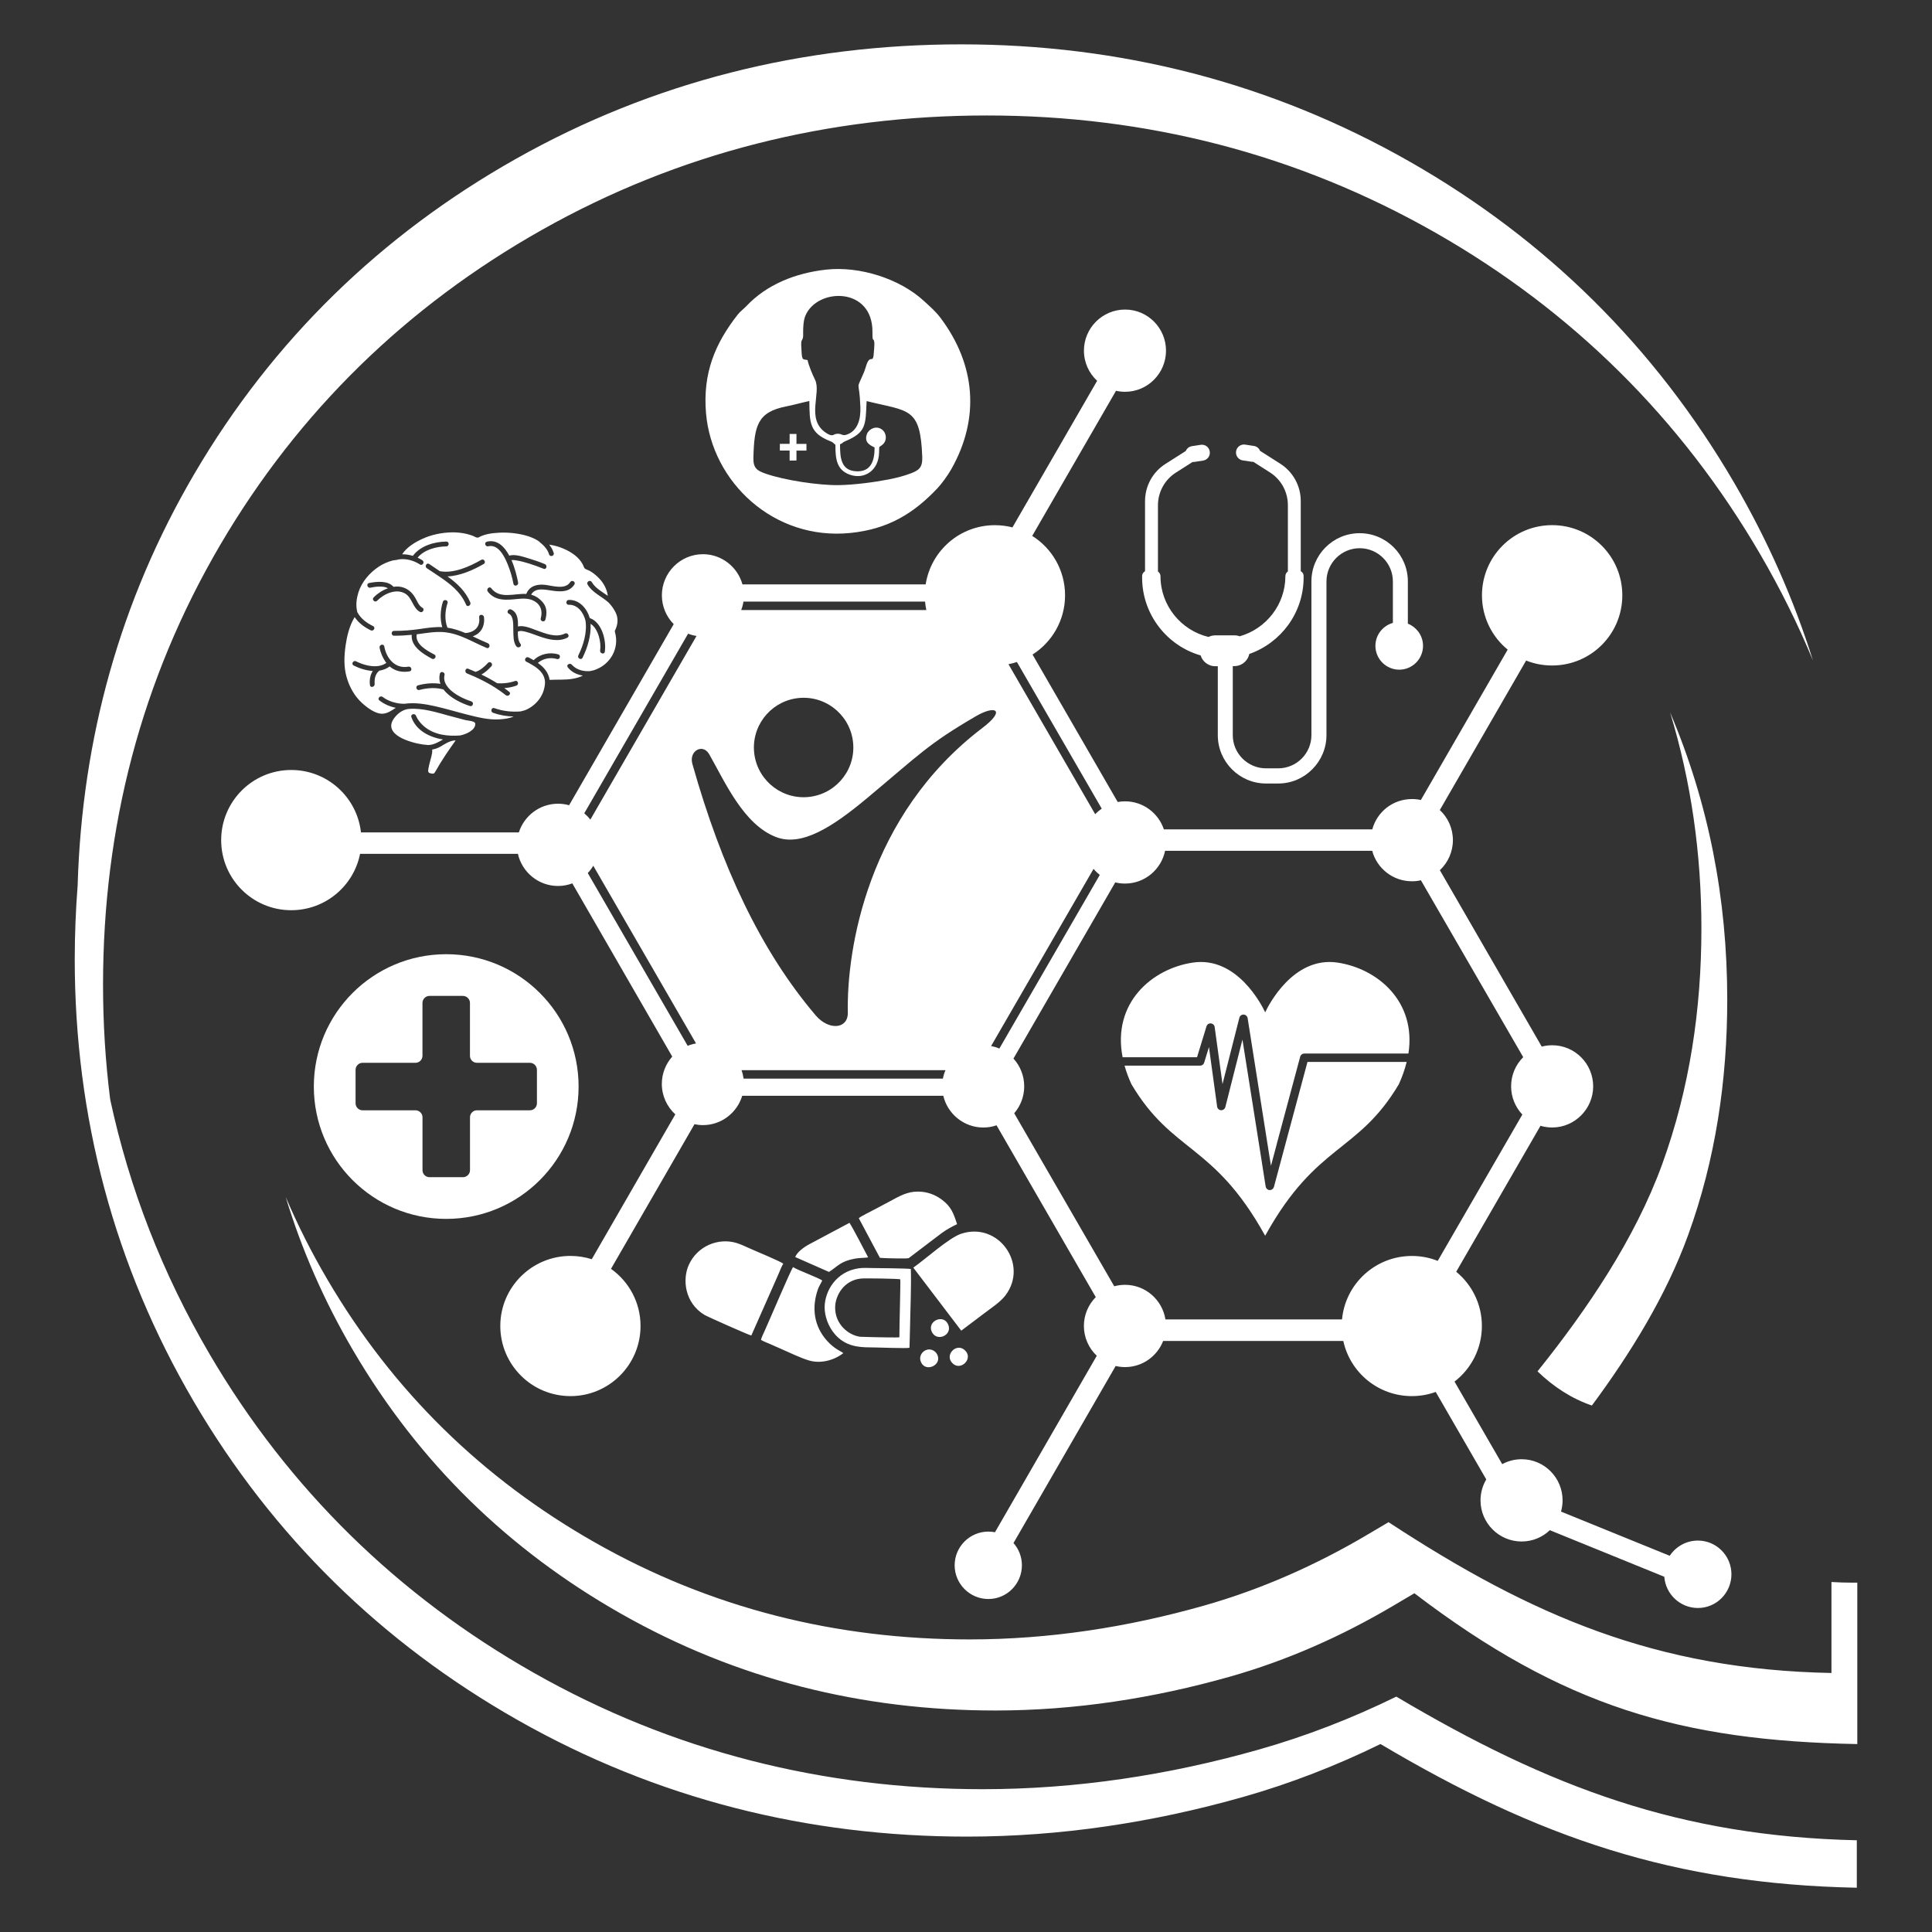 <?xml version="1.0" encoding="utf-8"?>
<!-- Generator: Adobe Illustrator 25.2.1, SVG Export Plug-In . SVG Version: 6.00 Build 0)  -->
<svg version="1.1" id="Шар_1" xmlns="http://www.w3.org/2000/svg" xmlns:xlink="http://www.w3.org/1999/xlink" x="0px" y="0px"
	 viewBox="0 0 480 480" style="enable-background:new 0 0 480 480;" xml:space="preserve">
<rect x="0" y="0" width="480" height="480" fill="#333333" stroke="none"/>
<style type="text/css">
	.st0{fill-rule:evenodd;clip-rule:evenodd;fill:#FFF;}
	.st1{fill-rule:evenodd;clip-rule:evenodd;fill:#FFF;}
</style>
<g>
	<path class="st0" d="M19.29,220c1.07-36.35,10.5-70.76,29.05-102.37C67.78,84.5,94.67,58.38,128.1,39.51
		c34.18-19.29,71.51-28.49,110.68-28.49c39.57,0,77.07,9.53,111.48,29.15c33.9,19.33,60.99,46.14,80.64,79.86
		c8.25,14.16,14.75,28.87,19.52,44.06c-3.72-8.99-8.09-17.79-13.1-26.39c-19.65-33.72-46.74-60.53-80.64-79.86
		c-34.41-19.62-71.91-29.15-111.48-29.15c-39.18,0-76.51,9.2-110.68,28.49c-33.43,18.87-60.31,44.99-79.76,78.12
		c-19.74,33.63-29.16,70.43-29.16,109.37c0,9.63,0.59,19.14,1.78,28.5c4.74,22.07,12.96,43.24,24.7,63.27
		c19.63,33.48,46.74,59.98,80.48,79.13c34.45,19.55,72.04,28.95,111.6,28.95c23.22,0,46.26-3.51,68.58-9.84
		c11.77-3.34,23.19-7.78,34.17-13.16c38.08,22.6,70.59,34.7,114.41,35.69v11.79c-45.24-0.91-79-12.35-118.34-35.7
		c-10.98,5.38-22.4,9.82-34.17,13.16c-22.32,6.33-45.36,9.84-68.58,9.84c-39.56,0-77.15-9.4-111.6-28.95
		c-33.74-19.15-60.85-45.65-80.48-79.13c-19.82-33.8-29.58-70.82-29.58-109.96C18.58,232.11,18.82,226.03,19.29,220L19.29,220z
		 M381.99,340.71c4.03,3.89,8.51,6.78,13.51,8.49c9.64-13.01,18.47-27.36,23.89-42.29c6.85-18.84,9.74-38.56,9.74-58.56
		c0-25.06-4.64-48.88-14.2-71.36c5.23,17.19,7.78,35.1,7.78,53.69c0,20-2.9,39.72-9.74,58.56
		C406.23,307.79,394.26,325.42,381.99,340.71L381.99,340.71z M70.97,297.36c3.99,13.16,9.57,25.89,16.77,38.17
		c16.3,27.79,38.54,49.5,66.56,65.4c28.76,16.32,59.9,24.04,92.98,24.04c19.75,0,39.3-3.03,58.29-8.41
		c14.26-4.04,27.81-10.07,40.57-17.61l5.26-3.11c36.99,28.2,66.36,36.64,110.04,37.47v-40.1h-1.04c-1.8,0-3.6-0.06-5.38-0.16v22.6
		c-43.38-0.83-74.41-14.13-110.04-37.47l-5.26,3.11c-12.75,7.54-26.3,13.56-40.56,17.61c-18.98,5.39-38.53,8.41-58.29,8.41
		c-33.08,0-64.21-7.71-92.98-24.04c-28.02-15.9-50.26-37.61-66.56-65.4C77.38,311.16,73.94,304.32,70.97,297.36z"/>
	<path class="st0" d="M269.29,329.43c0,2.91,1.23,5.54,3.2,7.41l-25.29,43.84c-0.53-0.11-1.08-0.16-1.64-0.16
		c-4.63,0-8.38,3.77-8.38,8.37c0,4.6,3.75,8.38,8.38,8.38c4.62,0,8.33-3.78,8.33-8.38c0-2.11-0.79-4.06-2.09-5.53l25.38-43.98
		c0.75,0.17,1.53,0.27,2.33,0.27c4.32,0,7.99-2.7,9.47-6.49h44.76c1.7,7.84,8.68,13.7,17.04,13.7c2.08,0,4.07-0.37,5.92-1.04
		l12.56,21.74c-0.91,1.53-1.43,3.31-1.43,5.21c0,5.61,4.57,10.21,10.22,10.21c2.72,0,5.18-1.07,7-2.81l28.44,11.57
		c0.32,4.31,3.93,7.76,8.35,7.76c4.62,0,8.33-3.78,8.33-8.38c0-4.59-3.71-8.37-8.33-8.37c-2.93,0-5.5,1.51-7,3.78l-27.01-10.98
		c0.25-0.89,0.39-1.83,0.39-2.79c0-5.61-4.53-10.22-10.17-10.22c-1.75,0-3.39,0.44-4.83,1.22l-11.85-20.51
		c4.14-3.18,6.8-8.19,6.8-13.83c0-5.42-2.49-10.27-6.38-13.46l20.94-36.26c0.92,0.27,1.9,0.42,2.91,0.42
		c5.61,0,10.18-4.62,10.18-10.22c0-5.64-4.57-10.21-10.18-10.21c-0.9,0-1.77,0.12-2.6,0.33l-25.31-43.82
		c1.99-1.87,3.24-4.53,3.24-7.46c0-2.96-1.25-5.63-3.25-7.49l21.44-37.14c2,0.8,4.17,1.23,6.46,1.23c9.65,0,17.44-7.79,17.44-17.43
		c0-9.64-7.79-17.44-17.44-17.44c-9.63,0-17.43,7.79-17.43,17.44c0,5.44,2.49,10.3,6.39,13.49l-21.57,37.36
		c-0.71-0.16-1.44-0.24-2.2-0.24c-4.76,0-8.7,3.19-9.87,7.54h-51.78c-1.35-4.04-5.14-6.97-9.64-6.97c-0.62,0-1.24,0.06-1.83,0.16
		l-21.16-36.63c4.86-3.09,8.08-8.52,8.08-14.71c0-6.23-3.25-11.69-8.16-14.77l20.82-36.05c0.72,0.16,1.48,0.25,2.25,0.25
		c5.64,0,10.17-4.62,10.17-10.22c0-5.61-4.53-10.21-10.17-10.21c-5.65,0-10.22,4.6-10.22,10.21c0,2.95,1.26,5.62,3.28,7.49
		l-21.04,36.42c-1.4-0.36-2.86-0.55-4.37-0.55c-8.71,0-15.89,6.37-17.19,14.71h-45.52c-1.19-4.3-5.14-7.5-9.81-7.5
		c-5.65,0-10.21,4.61-10.21,10.22c0,2.78,1.12,5.31,2.94,7.16l-25.99,44.99c-0.87-0.25-1.79-0.38-2.74-0.38
		c-4.57,0-8.43,3.01-9.74,7.13H89.68c-0.96-8.73-8.34-15.51-17.33-15.51c-9.6,0-17.4,7.79-17.4,17.44c0,9.6,7.79,17.4,17.4,17.4
		c8.48,0,15.53-6.03,17.11-14.01h39.21c1.02,4.55,5.1,7.99,9.97,7.99c1.25,0,2.44-0.23,3.55-0.65l24.83,43.04
		c-1.61,1.81-2.59,4.19-2.59,6.79c0,2.98,1.29,5.68,3.35,7.56l-20.76,35.99c-1.67-0.53-3.44-0.82-5.28-0.82
		c-9.63,0-17.44,7.79-17.44,17.4c0,9.64,7.81,17.43,17.44,17.43c9.6,0,17.4-7.79,17.4-17.43c0-5.86-2.9-11.04-7.34-14.19
		l20.74-35.93c0.68,0.14,1.39,0.22,2.12,0.22c4.58,0,8.48-3.09,9.74-7.28h49.96c1.06,4.49,5.11,7.88,9.95,7.88
		c1.15,0,2.26-0.19,3.28-0.55l24.65,42.69C270.41,324.12,269.29,326.66,269.29,329.43L269.29,329.43z M289.55,327.81
		c-0.77-4.85-4.95-8.6-10.04-8.6c-0.93,0-1.83,0.13-2.68,0.36l-24.85-42.98c1.55-1.8,2.48-4.14,2.48-6.69c0-2.66-1.01-5.09-2.67-6.9
		l25.29-43.77c0.78,0.19,1.59,0.29,2.43,0.29c4.92,0,9-3.52,9.95-8.14h51.46c1.16,4.34,5.11,7.57,9.88,7.57
		c0.76,0,1.51-0.08,2.22-0.25l25.42,43.95c-1.86,1.85-3.01,4.41-3.01,7.25c0,2.7,1.06,5.17,2.79,7.01l-21.02,36.35
		c-1.99-0.79-4.15-1.22-6.42-1.22c-9.09,0-16.54,6.93-17.36,15.77H289.55L289.55,327.81z M199.01,173.38
		c6.81-0.36,12.62,4.88,12.98,11.69c0.36,6.81-4.88,12.62-11.69,12.98c-6.81,0.36-12.62-4.88-12.98-11.69
		C186.97,179.55,192.2,173.74,199.01,173.38L199.01,173.38z M172.02,189.8c-0.92-3.24,2.59-5.22,4.2-2.38
		c3.98,7.02,8.55,17.44,16.58,20.54c6.33,2.44,13.94-2.41,22.68-9.71c12.91-10.78,15.07-13.37,26.98-20.31
		c4.89-2.85,7.5-1.56,1.62,2.91c-28.62,21.75-33.76,55.17-33.44,70.73c0.08,4.09-4.72,4.53-7.99,0.68
		C189.06,236.28,179.27,215.48,172.02,189.8L172.02,189.8z M184.23,265.88h50.67c-0.29,0.67-0.5,1.37-0.64,2.1l-49.52,0
		C184.64,267.26,184.47,266.55,184.23,265.88L184.23,265.88z M246.24,259.88l25.45-44.01c0.46,0.55,0.98,1.05,1.55,1.5
		c-8.32,14.38-16.63,28.76-24.95,43.14C247.64,260.23,246.95,260.02,246.24,259.88L246.24,259.88z M272.1,202.29l-21.55-37.27
		c0.72-0.14,1.42-0.32,2.1-0.55c7.02,12.15,14.04,24.29,21.07,36.43C273.13,201.31,272.59,201.77,272.1,202.29L272.1,202.29z
		 M230.14,151.56h-45.99c0.26-0.67,0.45-1.37,0.56-2.1h45.12C229.89,150.17,230,150.88,230.14,151.56L230.14,151.56z M173.05,158
		l-26.38,45.63c-0.45-0.58-0.96-1.1-1.51-1.57c8.6-14.88,17.2-29.75,25.8-44.63C171.62,157.7,172.32,157.89,173.05,158L173.05,158z
		 M147.4,215.09l25.53,44.15c-0.72,0.12-1.42,0.32-2.08,0.59c-8.28-14.3-16.55-28.61-24.82-42.92
		C146.55,216.36,147.01,215.75,147.4,215.09z"/>
	<g>
		<path class="st1" d="M150.26,161.93c-0.12,0.76-1.27,0.44-1.16-0.32c0.31-1.95-0.42-5.41-2.37-6.62c0.16,2.88-0.74,5.88-2,8.43
			c-0.34,0.69-1.38,0.09-1.04-0.6c1.27-2.56,2.22-5.76,1.77-8.62c-0.48-1.97-1.91-4.02-4.17-3.95c-0.77,0.03-0.76-1.17,0.01-1.2
			c2.67-0.09,4.54,2.15,5.23,4.51C149.57,154.6,150.69,159.18,150.26,161.93L150.26,161.93z M140.96,158.43
			c0.69-0.35,0.08-1.38-0.61-1.03c-2.22,1.13-4.93-0.04-7.08-0.81c-1.28-0.46-3.11-1.3-4.58-0.95c0.03-1.75-0.07-3.43-1.68-4.21
			c-0.69-0.33-1.3,0.7-0.6,1.04c1.27,0.61,1.08,2.83,1.12,4c0.04,1.31-0.07,3,0.75,4.11c0.46,0.61,1.5,0.01,1.03-0.61
			c-0.59-0.79-0.67-1.89-0.65-3.05c0.68-0.32,1.52-0.07,2.22,0.12c1.12,0.31,2.21,0.75,3.31,1.13
			C136.37,158.92,138.81,159.52,140.96,158.43L140.96,158.43z M128.28,170.35c-0.95,0.33-1.96,0.53-2.99,0.6
			c0.41,0.3,0.82,0.6,1.22,0.92c0.6,0.48-0.25,1.33-0.84,0.85c-0.78-0.62-1.6-1.21-2.44-1.75c-0.04-0.02-0.98-0.61-1.05-0.65
			c-1.36-0.81-2.77-1.53-4.21-2.18c-0.06-0.02-0.11-0.04-0.15-0.07c-0.6-0.27-1.2-0.52-1.8-0.76c-0.71-0.28-0.4-1.44,0.31-1.16
			c0.61,0.24,1.22,0.5,1.83,0.77c1.23-0.39,2.22-1.3,3.08-2.23c0.53-0.57,1.37,0.28,0.85,0.84c-0.73,0.79-1.54,1.54-2.48,2.06
			c1.34,0.65,2.65,1.36,3.9,2.15c1.5,0.12,3.04-0.06,4.46-0.55C128.7,168.94,129.01,170.1,128.28,170.35L128.28,170.35z
			 M116.77,175.41c0.74,0.23,1.05-0.92,0.32-1.16c-1.67-0.53-4.24-1.69-5.68-3.34c-0.03-0.04-0.52-0.7-0.54-0.74
			c-0.44-0.74-0.64-1.57-0.43-2.46c0.18-0.75-0.98-1.07-1.16-0.32c-0.21,0.91-0.13,1.75,0.14,2.51c-1.83-0.3-3.79-0.1-5.55,0.36
			c-0.75,0.2-0.44,1.35,0.31,1.16c1.92-0.51,4.08-0.67,6.01-0.12C111.74,173.37,114.69,174.75,116.77,175.41L116.77,175.41z
			 M102.3,157.72c-1.46,0.15-2.94,0.23-4.41,0.22c-0.77-0.01-0.77-1.21,0.01-1.2c2.22,0.02,4.44-0.17,6.64-0.5
			c1.79-0.27,3.55-0.52,5.34-0.43c-0.61-2.03-0.48-4.3,0.16-6.31c0.23-0.73,1.39-0.42,1.15,0.32c-0.62,1.92-0.78,4.22-0.02,6.12
			c1.55,0.24,3.02,0.73,4.44,1.33c0.6-0.02,1.26-0.18,1.8-0.45c1.41-0.72,1.82-1.98,1.64-3.5c-0.09-0.76,1.11-0.75,1.2,0.01
			c0.21,1.75-0.37,3.51-1.99,4.4c-0.26,0.14-0.53,0.26-0.81,0.37c1.25,0.58,2.49,1.19,3.77,1.72c0.71,0.29,0.4,1.45-0.31,1.16
			c-1.82-0.75-3.6-1.71-5.43-2.5c-0.13-0.01-0.23-0.06-0.31-0.13c-1.41-0.59-2.85-1.06-4.37-1.24c-0.02,0-0.36-0.04-0.39-0.05
			c-2.28-0.2-4.47,0.22-6.73,0.51c-0.05,0.01-0.1,0.01-0.15,0.02c-0.45,2.47,2.53,4.05,4.39,5.03c0.69,0.36,0.08,1.4-0.6,1.04
			C105.06,162.45,102.01,160.56,102.3,157.72L102.3,157.72z M101.77,166.79c0.76-0.14,0.45-1.3-0.31-1.16
			c-3.28,0.6-5.45-2.04-5.99-5.03c-0.14-0.76-1.29-0.44-1.16,0.31c0.23,1.27,0.79,2.55,1.53,3.6c0.05,0.07,0.1,0.13,0.15,0.19
			c-0.53,0.38-1.14,0.61-1.77,0.73c-0.03,0.01-0.46,0.07-0.49,0.07c-1.79,0.17-3.78-0.45-5.27-1.2c-0.69-0.35-1.29,0.69-0.6,1.04
			c1.4,0.71,3.09,1.26,4.75,1.36c-0.65,1.02-0.86,2.3-0.69,3.53c0.1,0.76,1.25,0.44,1.16-0.31c0.04,0.31-0.01-0.12-0.01-0.19
			c-0.01-0.29,0-0.58,0.03-0.88c0.08-0.86,0.46-1.7,1.16-2.23c0.91-0.14,1.78-0.47,2.55-1.04
			C98.17,166.74,99.91,167.13,101.77,166.79L101.77,166.79z M92.83,148.42c-0.54,0.55,0.31,1.39,0.85,0.84
			c1.69-1.71,4.7-3.13,6.98-1.79c1.76,1.03,1.87,3.59,3.67,4.55c0.68,0.37,1.28-0.67,0.6-1.04c-0.9-0.48-1.31-1.71-1.81-2.54
			c-0.67-1.12-1.57-1.99-2.81-2.44c-0.81-0.3-1.67-0.34-2.54-0.21c-1.4-1.6-4.19-1.32-6.07-0.94c-0.76,0.15-0.45,1.31,0.31,1.16
			c1.13-0.23,3.22-0.55,4.38,0.14C95.02,146.63,93.75,147.49,92.83,148.42L92.83,148.42z M106.64,140.13
			c-0.64-0.44-1.23,0.6-0.6,1.04c0.76,0.52,1.53,1.01,2.29,1.52c0.03,0.02,0.53,0.35,0.55,0.37c2.84,1.89,5.52,3.9,6.93,7.2
			c0.3,0.71,1.33,0.09,1.03-0.61c-1.21-2.82-3.31-4.75-5.66-6.44c3.14-0.13,6.42-1.6,9-3.09c0.67-0.39,0.06-1.42-0.61-1.03
			c-2.9,1.67-6.9,3.47-10.31,2.81C108.39,141.3,107.5,140.73,106.64,140.13L106.64,140.13z M120.98,134.57
			c2.53-0.58,4.31,1.16,5.55,3.48c1.39-0.44,3.38,0.26,4.61,0.62c1.43,0.42,2.85,0.91,4.23,1.48c0.71,0.29,0.4,1.45-0.31,1.16
			c-1.17-0.48-2.36-0.9-3.56-1.28c-0.94-0.29-1.9-0.57-2.87-0.74c-0.44-0.07-1.04-0.21-1.55-0.13c0.86,1.97,1.37,4.13,1.65,5.59
			c0.14,0.75-1.02,1.07-1.16,0.31c-0.31-1.66-0.81-3.32-1.45-4.89c-0.78-1.89-2.28-5.03-4.81-4.45
			C120.53,135.9,120.22,134.75,120.98,134.57L120.98,134.57z M141.67,144.62c-1.24,1.98-4.4,0.89-6.26,0.68
			c-2.08-0.23-3.87,0.32-4.66,2.26c-3.01-0.17-6.54,1.37-8.71-1.42c-0.48-0.61-1.31,0.25-0.84,0.85c1.87,2.4,4.65,2.1,7.37,1.82
			c1.44-0.14,2.92-0.2,4.21,0.55c1.64,0.95,2.05,2.52,1.57,4.27c-0.2,0.75,0.95,1.06,1.15,0.32c0.41-1.51,0.43-3.02-0.62-4.27
			c-0.79-0.94-1.76-1.62-2.91-1.93c0.99-1.89,3.49-1.24,5.38-0.98c1.98,0.28,4.15,0.35,5.35-1.55
			C143.12,144.56,142.08,143.96,141.67,144.62L141.67,144.62z M152.93,152.13c-0.38-0.75-0.84-1.45-1.41-2.07
			c-0.1-0.11-0.18-0.2-0.24-0.29c-0.01-0.01-0.03-0.02-0.04-0.03c-1.7-1.56-4.06-2.46-5.26-4.52c-0.39-0.67,0.65-1.27,1.04-0.61
			c0.88,1.52,2.54,2.4,3.99,3.42c-0.24-1.8-1.16-3.41-2.49-4.67c-0.64-0.61-1.34-1.16-2.11-1.58c-0.41-0.22-1.15-0.35-1.31-0.82
			c-0.7-1.99-2.5-3.4-4.34-4.3c-1.04-0.51-2.13-0.92-3.27-1.16c-0.34-0.07-0.69-0.14-1.04-0.19c0.5,0.63,0.91,1.34,1.12,2.1
			c0.21,0.74-0.95,1.05-1.16,0.31c-0.28-1.01-1.02-1.91-1.8-2.6c-0.27-0.16-0.51-0.47-0.75-0.64c-0.31-0.21-0.63-0.41-0.97-0.58
			c-0.86-0.42-1.76-0.74-2.69-0.97c-2.07-0.5-4.23-0.7-6.37-0.57c-1.65,0.1-3.42,0.32-4.89,1.14c-0.46,0.26-1.06-0.23-1.48-0.38
			c-0.53-0.19-1.06-0.37-1.61-0.49c-1.18-0.26-2.37-0.39-3.57-0.37c-2.49,0.05-5.04,0.56-7.31,1.6c-1.89,0.87-3.89,2.06-5.06,3.85
			c0.9-0.01,1.8,0.13,2.66,0.39c1.86-2.51,5.36-3.51,8.32-3.55c0.78-0.01,0.77,1.19-0.01,1.2c-2.44,0.03-5.47,0.79-7.13,2.8
			c0.41,0.19,0.81,0.4,1.19,0.65c0.65,0.42,0.05,1.46-0.6,1.04c-1.54-0.99-3.5-1.55-5.32-1.25c-0.43,0.18-1.05,0.15-1.5,0.27
			c-1.24,0.34-2.42,0.85-3.48,1.57c-2.26,1.52-4.2,3.77-5.01,6.41c-0.42,1.36-0.63,2.84-0.38,4.26c0.03,0.18,0.1,0.39,0.12,0.59
			c0.91,1.64,2.27,2.65,3.94,3.47c0.69,0.34,0.09,1.38-0.6,1.04c-1.63-0.8-3-1.81-3.99-3.28c-0.07,0.1-0.13,0.2-0.19,0.31
			c-1.15,2.02-1.73,4.41-2.06,6.7c-0.38,2.6-0.49,5.33,0.24,7.88c0.7,2.46,1.96,4.75,3.87,6.48c1.22,1.1,3.28,2.7,5.05,2.63
			c1.26-0.05,2.27-0.8,3.31-1.47c-1.48-0.29-2.91-0.92-4.09-1.84c-0.61-0.48,0.24-1.32,0.84-0.85c1.36,1.07,3.57,1.74,5.46,1.69
			c0.01,0,0.02,0,0.03,0c0.07-0.01,0.15-0.03,0.23-0.04c2.42-0.29,4.89,0.11,7.25,0.64c2.75,0.62,5.44,1.44,8.17,2.13
			c2.54,0.64,5.23,1.31,7.87,1.14c1.12-0.07,2.43-0.22,3.51-0.71c-1.74-0.03-3.44-0.33-5.12-0.92c-0.72-0.26-0.42-1.41,0.32-1.16
			c2.12,0.75,4.28,1,6.52,0.82c0.58-0.12,1.15-0.28,1.68-0.55c2.57-1.3,4.31-3.75,4.4-6.67c-0.04-1.91-1.32-3.16-2.82-4.12
			c-0.11-0.03-0.22-0.1-0.3-0.18c-0.51-0.31-1.03-0.59-1.54-0.85c-0.69-0.36-0.08-1.39,0.6-1.04c0.41,0.22,0.83,0.44,1.24,0.68
			c1.57-1.56,3.97-2.07,6.1-1.45c0.74,0.22,0.43,1.37-0.31,1.16c-1.67-0.48-3.46-0.14-4.75,0.97c1.47,1.04,2.65,2.36,2.92,4.21
			c1.93-0.11,3.89,0.06,5.79-0.28c0.85-0.15,1.7-0.38,2.47-0.78c-1.45-0.23-2.85-0.88-3.75-2.07c-0.47-0.62,0.57-1.21,1.03-0.61
			c-0.18-0.24,0.16,0.17,0.22,0.22c0.26,0.24,0.54,0.46,0.85,0.64c1.05,0.59,2.17,0.78,3.37,0.71c0.01,0,0.02,0,0.03,0
			c0.03-0.01,0.05-0.01,0.07-0.02c0.35-0.06,0.71-0.14,1.05-0.25c3.97-1.33,6.28-5.41,5.1-9.46c-0.06-0.19-0.02-0.36,0.07-0.48
			C153.53,155.11,153.66,153.55,152.93,152.13L152.93,152.13z M115.66,178.91c0.48,0.12,2.36,0.21,2.41,0.84
			c0.15,1.7-2.43,2.72-3.74,2.97c-3.1,0.24-6.39-0.13-8.87-2.17c-0.64-0.53-1.2-1.16-1.65-1.86c-0.18-0.28-0.41-0.74-0.45-0.85
			c-0.25-0.72-1.41-0.42-1.16,0.31c1.18,3.36,4.48,5.01,7.87,5.58c-1.19,0.65-2.32,1.37-3.77,1.37c-0.38-0.08-0.8-0.07-1.15-0.12
			c-3-0.42-10.52-2.46-7.06-6.77c0.91-1.13,2.15-1.99,3.61-2.09c3.3-0.24,6.71,0.84,9.85,1.7
			C112.92,178.18,114.28,178.56,115.66,178.91L115.66,178.91z M112.82,183.97c-0.01,0-0.01,0-0.02,0c-1.33,0.2-2.24,0.87-3.37,1.52
			c-0.67,0.39-1.35,0.62-2.06,0.73c0.07,0.56-0.06,1.17-0.19,1.7c-0.24,1.01-0.58,2.01-0.74,3.04c-0.08,0.49-0.2,0.98,0.44,1.15
			c0.82,0.2,0.97,0.16,1.32-0.48c1.49-2.66,3.22-5.19,5-7.67C113.08,183.97,112.95,183.97,112.82,183.97z"/>
		<path class="st1" d="M226.91,314.94c2.91-2.03,8.88-7.43,11.89-8.42c9.32-3.07,16.83,7.67,10.99,15.33
			c-1.27,1.67-3.51,3.1-5.32,4.49l-5.65,4.26L226.91,314.94L226.91,314.94z M186.66,331.81c-0.64-0.13-10.86-4.66-11.69-5.16
			c-4.85-2.97-5.48-8.76-3.84-12.39c2.14-4.74,7.37-6.78,11.81-5.46c0.93,0.28,2,0.76,2.95,1.2c1.53,0.72,8.22,3.43,8.71,3.98
			c-0.39,0.53-0.75,1.58-1.06,2.26c-0.35,0.77-0.62,1.45-0.96,2.19L186.66,331.81L186.66,331.81z M213.36,302.65l5.25,9.85
			c0.41,0.09,6.73,0.27,7.16,0.08l6.93-5.27c2.01-1.54,2.76-2.04,5.08-3.18c-0.89-2.71-1.46-4.37-3.83-6.11
			c-1.77-1.3-3.73-1.96-5.84-1.97c-2.67-0.02-4.5,1.04-7.13,2.47c-1.28,0.69-2.57,1.35-3.85,2.04
			C216.26,301.05,213.99,302.11,213.36,302.65L213.36,302.65z M204.28,318.15c-0.56-0.56-6.21-2.62-7.24-3.34
			c-0.48,0.48-5.89,13.26-7.04,15.78c-0.21,0.47-0.92,1.91-0.92,2.31c0.52,0.34,1.75,0.8,2.35,1.07c0.85,0.38,1.61,0.71,2.43,1.07
			c2,0.87,5.02,2.35,7.19,2.98c2.71,0.79,6.01,0.06,8.46-1.83c-0.37-0.42-2.07-0.91-3.98-3.02c-3.4-3.75-3.87-8.36-2.34-12.8
			C203.49,319.52,203.86,319.04,204.28,318.15L204.28,318.15z M223.67,317.84c0.1,0.85-0.25,12.32-0.22,14.4
			c-0.56,0.11-5-0.01-6.06-0.02l-3.64-0.1c-2.99-0.37-6.38-3.19-6.26-7.44c0.08-2.82,2.15-6.6,6.43-7.03
			C214.94,317.55,223.15,317.68,223.67,317.84L223.67,317.84z M226.29,315.28c0.15,4.14-0.13,10.25-0.2,14.74l-0.13,4.83
			c-0.65,0.21-8.1-0.1-9.79-0.1c-3.12,0-6.24-0.37-8.75-3.27c-1.67-1.93-2.58-4.55-2.54-6.84c0.07-3.81,2.78-8.73,8.5-9.54
			c1.06-0.15,2.35-0.07,3.32-0.06C218.02,315.07,225.65,315.11,226.29,315.28L226.29,315.28z M197.57,312.31
			c0.44-1.2,2.13-2.46,3.53-3.2l9.95-5.3c0.98,1.5,3.61,6.64,4.63,8.56c-0.3,0.16-2.05,0.11-3.26,0.33
			c-3.69,0.69-4.2,1.87-6.46,3.31L197.57,312.31L197.57,312.31z M236.73,338.78c-2.21-2.03,0.75-5.16,2.85-3.44
			C242.04,337.37,238.81,340.69,236.73,338.78L236.73,338.78z M235.62,329.19c-1.09-2.86-5.22-1.05-4.18,1.55
			C232.55,333.52,236.63,331.84,235.62,329.19L235.62,329.19z M233.02,336.97c0.69,2.47-3.43,4.09-4.33,1.1
			c-0.31-1.04,0.29-2.34,1.6-2.73C231.3,335.04,232.65,335.62,233.02,336.97z"/>
		<path class="st1" d="M287.34,262.67h10.06l2.35-7.68c0.14-0.47,0.6-0.77,1.08-0.73c0.49,0.04,0.88,0.41,0.95,0.9l1.95,14.18
			l4.19-16.49c0.12-0.47,0.56-0.8,1.06-0.78c0.5,0.03,0.9,0.39,0.99,0.88l5.29,33.52l0.04,0.25l0.47,2.91l1.38-5.15l0.12-0.49
			l5.76-21.46c0.12-0.46,0.53-0.78,1.02-0.78h12.14h0.9h12.83c2-12.93-7.66-21.11-17.62-22.6c-11-1.63-17.19,10.69-17.97,12.36
			c-0.78-1.67-6.96-13.99-17.97-12.36c-10.2,1.52-20.08,10.06-17.45,23.52h7.79H287.34L287.34,262.67z M335.51,263.83h0.89h13.08
			c-0.43,1.77-1.06,3.61-1.94,5.54c-10.14,17.1-20.38,14.63-33.03,37.32c-0.06,0.11-0.13,0.21-0.19,0.33
			c-0.06-0.12-0.12-0.22-0.18-0.33c-12.66-22.68-22.9-20.22-33.04-37.32c-0.73-1.59-1.29-3.12-1.71-4.61h8.14h0.63h10.02
			c0.45,0,0.86-0.3,0.99-0.74l1.19-3.88l2.03,14.79c0.07,0.49,0.47,0.87,0.97,0.9c0.49,0.03,0.94-0.3,1.07-0.78l4.25-16.77
			l4.85,30.63l0.03,0.23l0.89,5.65c0.08,0.48,0.48,0.85,0.97,0.88h0.06c0.47,0,0.88-0.31,1.02-0.77l3.66-13.65l0.14-0.52l4.54-16.9
			H335.51z"/>
		<path class="st1" d="M205.25,66.99c8.26-0.92,18.29,2.21,24.37,7.85c1.49,1.38,2.81,2.48,4.12,4.23
			c8.62,11.54,9.79,24.8,2.61,37.49c-0.87,1.54-2.41,3.65-3.41,4.71c-5.89,6.25-12.23,10.18-21.63,11.14
			c-19.11,1.95-34.45-12.7-35.9-29.75c-0.85-9.97,2.27-17.37,7.91-24.54c0.61-0.78,1.47-1.38,2.11-2.06
			C190.46,70.7,197.62,67.83,205.25,66.99L205.25,66.99z M200.63,89.45c0.29,1.4,1.27,3.7,1.87,4.91c1.62,3.28-2.38,9.84,2.75,13.2
			c1.62,1.06,1.77,0.36,2.44,0.25c1.4-0.24,1.46,0.54,2.52,0.22c2.88-0.88,3.65-3.88,3.55-6.77c-0.25-7.51-1.28-3.69,0.87-8.72
			c0.28-0.66,0.7-2.2,0.91-2.57c0.86-1.55,1.25,0.08,1.5-1.66c0.06-0.44,0.24-2.82,0.19-3.2c-0.21-1.48-0.5,0.23-0.47-2.58
			c0.13-11.38-13.78-11.08-16.67-4.07c-0.5,1.21-0.56,2.97-0.55,4.3c0,0.22,0.02,0.72-0.01,0.91l-0.08,0.39
			c-0.02,0.06-0.05,0.11-0.07,0.17c-0.15,0.42-0.36,0.28-0.32,1.52C199.23,89.7,199.24,89.2,200.63,89.45L200.63,89.45z
			 M217.29,111.18c-1.14-0.59-2.65-1.23-1.91-3.32c0.44-1.24,2.25-2.23,3.71-1.17c1.21,0.88,1.35,2.72,0.24,3.72
			c-1.01,0.91-0.88,0.09-0.92,1.95c-0.09,4.71-3.83,6.84-7.31,5.56c-3.01-1.11-3.59-3.46-3.54-7.41c-0.74-0.57-0.47-0.58-1.32-0.91
			c-5.13-2.04-5.1-4.56-5.16-9.97c-1.85,0.39-3.8,0.96-5.79,1.35c-7.05,1.41-7.91,4.69-8.11,12.77c-0.07,2.59,0.97,3.21,3.07,3.94
			c4.75,1.65,13.19,2.9,18.07,2.84c3.81-0.05,8.92-0.72,12.53-1.43c1.94-0.38,3.72-0.84,5.46-1.5c1.99-0.76,2.92-1.44,2.82-4.08
			c-0.45-12.42-3.31-11.26-13.82-13.87c-0.28,5.96-0.02,7.75-5.33,9.98c-0.94,0.4-0.36,0.4-1.27,0.74
			c-0.04,3.52,0.32,6.56,4.06,6.72C216.35,117.25,217.3,114.55,217.29,111.18L217.29,111.18z M196.18,110.27h-2.42l-0.01,1.67h2.43
			v2.49l1.7-0.02v-2.46h2.48l0-1.67h-2.48v-2.47h-1.7V110.27z"/>
		<path class="st1" d="M143.75,269.95c0,18.16-14.72,32.88-32.89,32.88c-18.17,0-32.89-14.72-32.89-32.88
			c0-18.16,14.72-32.88,32.89-32.88C129.03,237.07,143.75,251.79,143.75,269.95L143.75,269.95z M131.65,264.05H118.5
			c-0.96,0-1.74-0.77-1.74-1.74v-13.13c0-0.96-0.79-1.75-1.76-1.75h-8.29c-0.97,0-1.75,0.79-1.75,1.75v13.13
			c0,0.97-0.78,1.74-1.75,1.74H90.08c-0.96,0-1.74,0.79-1.74,1.75v8.3c0,0.97,0.78,1.75,1.74,1.75h13.14c0.96,0,1.75,0.79,1.75,1.74
			v13.14c0,0.96,0.77,1.74,1.75,1.74h8.29c0.97,0,1.76-0.78,1.76-1.74v-13.14c0-0.95,0.77-1.74,1.74-1.74h13.14
			c0.97,0,1.75-0.78,1.75-1.75v-8.3C133.39,264.83,132.62,264.05,131.65,264.05z"/>
		<path class="st1" d="M317.58,194.66h-3.04c-3.3,0-6.3-1.35-8.46-3.52c-2.17-2.17-3.52-5.17-3.52-8.47v-17.15h-0.64
			c-0.92,0-1.76-0.33-2.42-0.88c-0.56-0.47-0.98-1.09-1.2-1.8c-4.17-1.2-7.8-3.73-10.38-7.1c-2.6-3.38-4.16-7.62-4.16-12.2v-0.42
			c0-0.37,0.15-0.71,0.4-0.95c0.09-0.1,0.2-0.18,0.32-0.24V124.5c0-1.87,0.48-3.68,1.35-5.27c0.87-1.59,2.14-2.97,3.72-3.97
			l5.05-3.21c0.11-0.27,0.28-0.51,0.49-0.71c0.28-0.25,0.63-0.43,1.02-0.49l2.22-0.34c0.53-0.08,1.05,0.07,1.45,0.36
			c0.4,0.3,0.69,0.75,0.77,1.27l0.01,0.06c0.08,0.53-0.06,1.04-0.36,1.45c-0.3,0.4-0.75,0.69-1.28,0.78l-2.23,0.34l-0.42,0.02
			l-4.14,2.64c-1.38,0.88-2.5,2.09-3.26,3.49c-0.76,1.4-1.18,2.99-1.18,4.63V142l0.22,0.18c0.25,0.25,0.41,0.6,0.41,0.98
			c0,3.65,1.28,7.02,3.42,9.68c2.13,2.65,5.11,4.6,8.51,5.41c0.21-0.11,0.44-0.19,0.68-0.26c0.32-0.09,0.66-0.14,0.99-0.14h4.78
			c0.27,0,0.53,0.03,0.79,0.08l0.52,0.15c3.26-0.92,6.1-2.89,8.12-5.51c2.01-2.61,3.22-5.89,3.22-9.43c0-0.38,0.16-0.73,0.4-0.98
			l0.22-0.18v-16.48c0-1.64-0.42-3.23-1.18-4.63c-0.77-1.4-1.88-2.61-3.26-3.49l-4.14-2.64l-0.42-0.02l-2.23-0.34
			c-0.53-0.08-0.98-0.38-1.28-0.78c-0.29-0.4-0.44-0.92-0.36-1.45l0.01-0.05c0.08-0.53,0.37-0.99,0.78-1.28
			c0.4-0.29,0.92-0.44,1.44-0.36l2.22,0.34c0.4,0.06,0.75,0.24,1.02,0.5c0.22,0.19,0.38,0.44,0.49,0.71l5.04,3.21
			c1.58,1.01,2.85,2.39,3.72,3.98c0.87,1.59,1.35,3.4,1.35,5.27v17.44l0.31,0.23c0.25,0.25,0.4,0.58,0.4,0.96v0.42
			c0,4.38-1.43,8.45-3.83,11.76c-2.39,3.28-5.76,5.83-9.66,7.19c-0.16,0.79-0.58,1.49-1.15,2.02c-0.68,0.62-1.58,1-2.56,1h-0.4
			v17.15c0,2.28,0.93,4.34,2.42,5.83c1.49,1.49,3.56,2.42,5.83,2.42h3.04c2.27,0,4.34-0.93,5.83-2.42c1.49-1.49,2.42-3.56,2.42-5.83
			v-38.19c0-3.3,1.34-6.3,3.51-8.47c2.17-2.17,5.16-3.51,8.47-3.51c3.3,0,6.3,1.34,8.47,3.51c2.17,2.17,3.51,5.17,3.51,8.47v10.5
			c1.03,0.4,1.93,1.1,2.59,1.97c0.74,0.99,1.18,2.21,1.18,3.54c0,1.63-0.67,3.11-1.73,4.18c-1.07,1.07-2.55,1.74-4.18,1.74
			c-1.63,0-3.11-0.67-4.18-1.74c-1.07-1.07-1.74-2.55-1.74-4.18c0-1.45,0.52-2.77,1.39-3.8c0.76-0.9,1.78-1.58,2.95-1.9v-10.31
			c0-2.27-0.93-4.34-2.42-5.83c-1.49-1.49-3.56-2.42-5.83-2.42c-2.27,0-4.34,0.93-5.83,2.42c-1.49,1.49-2.42,3.56-2.42,5.83v38.19
			c0,3.3-1.35,6.3-3.51,8.47C323.88,193.31,320.88,194.66,317.58,194.66z"/>
	</g>
</g>
</svg>
